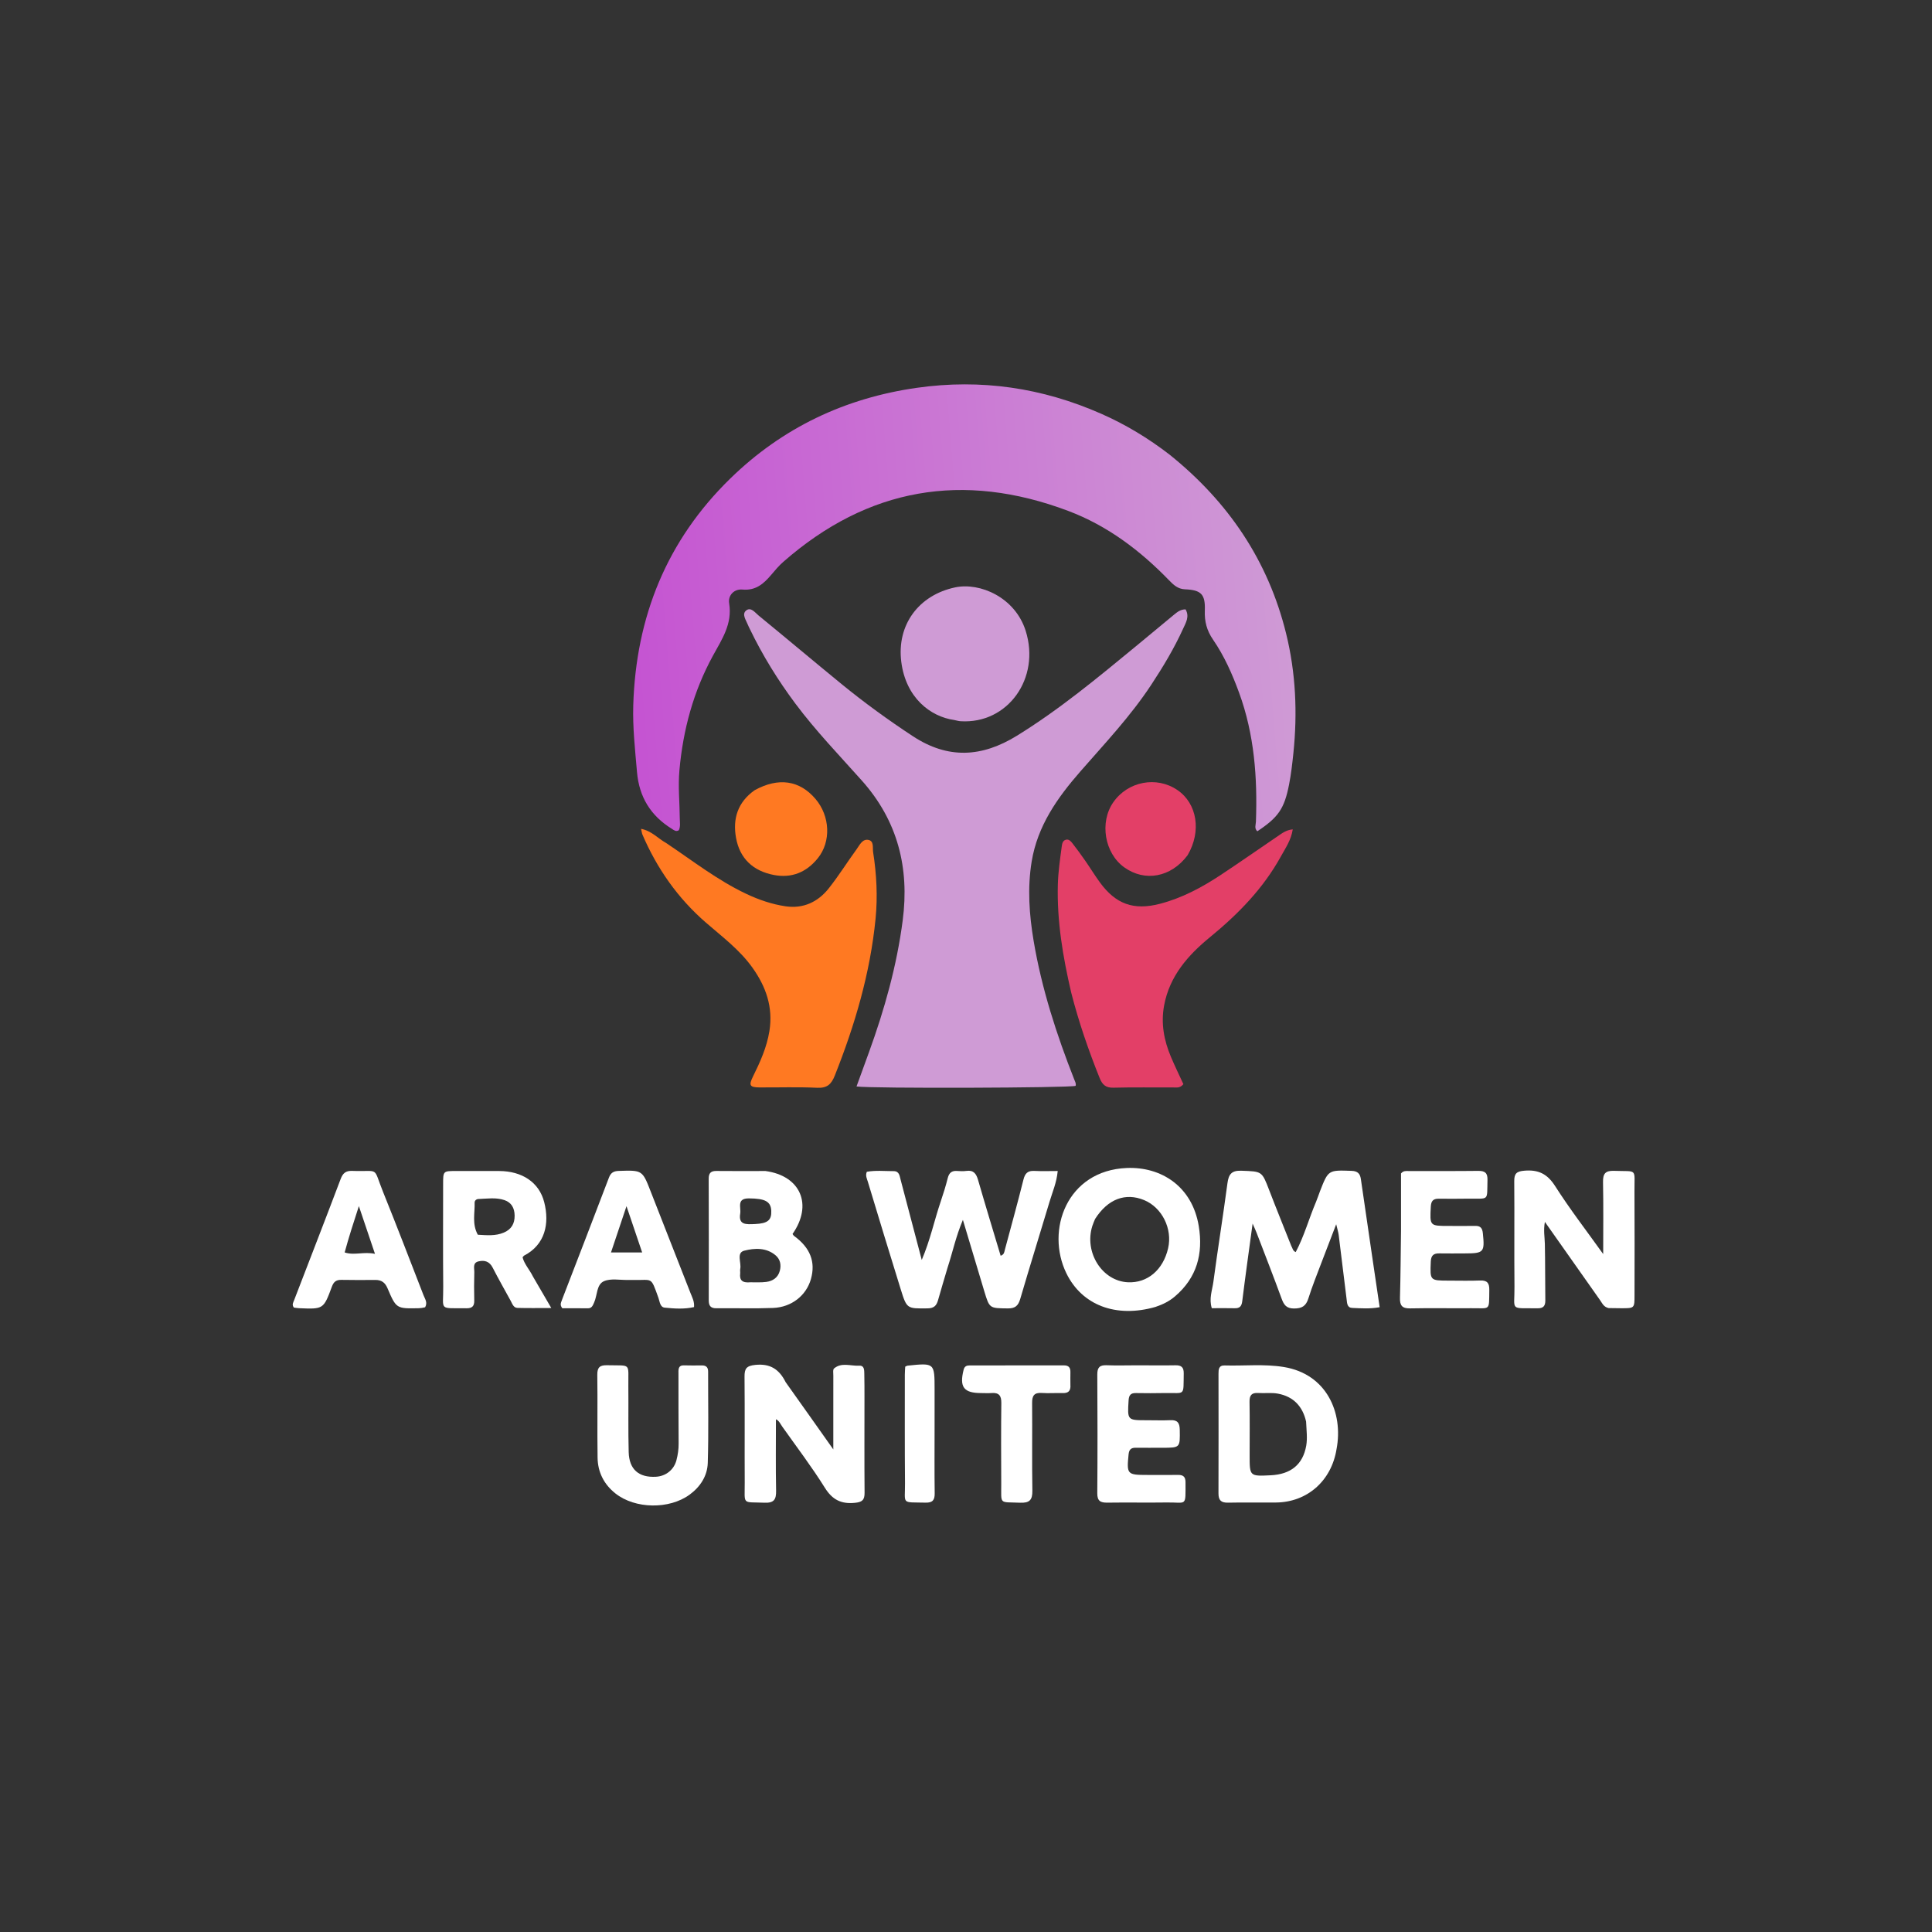 <svg width="298" height="298" viewBox="0 0 298 298" fill="none" xmlns="http://www.w3.org/2000/svg">
<rect x="0" y="0" width="298" height="298" fill="#333333" stroke="none"/>
<path d="M180.418 70.138C189.473 77.417 195.612 86.493 198.376 97.721C199.869 103.785 200.141 109.95 199.498 116.166C199.329 117.802 199.143 119.432 198.825 121.043C198.095 124.741 197.183 126.062 193.939 128.219C193.436 127.79 193.701 127.218 193.719 126.733C193.964 119.962 193.481 113.298 191.127 106.857C190.073 103.973 188.835 101.179 187.104 98.66C186.136 97.251 185.775 95.848 185.837 94.183C185.931 91.66 185.282 91.002 182.768 90.897C181.675 90.852 181.001 90.21 180.321 89.507C175.85 84.89 170.79 81.071 164.748 78.798C148.578 72.714 133.881 75.218 120.823 86.659C120.134 87.263 119.536 87.978 118.942 88.68C117.779 90.054 116.56 91.122 114.519 90.935C113.234 90.817 112.267 91.832 112.467 93.056C112.984 96.228 111.368 98.579 109.971 101.132C106.96 106.633 105.355 112.563 104.795 118.829C104.572 121.322 104.837 123.758 104.851 126.22C104.854 126.839 104.987 127.479 104.703 128.062C104.259 128.332 103.963 128.05 103.635 127.846C100.365 125.824 98.585 122.945 98.252 119.07C97.958 115.645 97.574 112.232 97.677 108.787C98.086 95.156 102.839 83.36 112.663 73.79C120.69 65.969 130.34 61.39 141.437 59.815C151.316 58.412 160.783 59.811 169.889 63.834C173.629 65.486 177.103 67.578 180.418 70.138Z" fill="url(#paint0_linear_322_44)"/>
<path d="M177.552 105.655C174.33 110.537 170.39 114.694 166.631 119.001C163.093 123.055 160.037 127.374 159.132 132.87C158.455 136.983 158.75 141.062 159.433 145.13C160.673 152.508 162.97 159.58 165.704 166.522C165.827 166.835 166.007 167.134 165.909 167.485C165.04 167.808 134.333 167.913 132.114 167.58C132.762 165.8 133.399 164.051 134.034 162.301C136.436 155.694 138.329 148.945 139.237 141.969C140.289 133.895 138.489 126.629 132.933 120.398C129.452 116.495 125.812 112.721 122.675 108.515C119.971 104.891 117.608 101.065 115.646 96.991C115.541 96.773 115.428 96.558 115.339 96.333C115.06 95.627 114.405 94.755 115.062 94.189C115.806 93.548 116.464 94.494 117.011 94.942C121.287 98.44 125.512 102.001 129.789 105.498C133.316 108.382 136.996 111.053 140.811 113.56C146.235 117.124 151.454 116.811 156.849 113.484C163.396 109.447 169.28 104.559 175.193 99.695C177.176 98.064 179.141 96.411 181.125 94.781C181.605 94.388 182.105 93.993 182.866 93.991C183.513 95.103 182.903 96.061 182.485 96.979C181.116 99.984 179.427 102.814 177.552 105.655Z" fill="#CF9BD5"/>
<path d="M102.761 130.036C106.867 132.788 110.692 135.784 115.101 137.869C117.043 138.787 119.061 139.479 121.169 139.791C123.889 140.194 126.159 139.133 127.828 137.028C129.361 135.096 130.67 132.988 132.126 130.992C132.591 130.353 133.015 129.365 133.951 129.552C134.844 129.729 134.571 130.788 134.673 131.435C135.209 134.836 135.388 138.287 135.052 141.7C134.228 150.09 131.867 158.101 128.757 165.916C128.21 167.29 127.546 167.857 126.009 167.783C123.058 167.64 120.096 167.748 117.139 167.728C115.665 167.719 115.468 167.418 116.118 166.1C117.233 163.839 118.269 161.578 118.677 159.039C119.27 155.342 118.142 152.17 116.047 149.239C114.078 146.484 111.38 144.477 108.856 142.284C104.543 138.535 101.338 133.965 99.087 128.719C99.014 128.55 98.998 128.357 98.877 127.844C100.534 128.16 101.475 129.329 102.761 130.036Z" fill="#FF7922"/>
<path d="M165.222 153.08C163.932 147.532 163.018 142.062 163.166 136.458C163.219 134.472 163.508 132.512 163.77 130.549C163.828 130.118 163.915 129.645 164.422 129.52C164.862 129.411 165.166 129.752 165.394 130.043C166.08 130.919 166.736 131.82 167.372 132.734C168.146 133.846 168.853 135.008 169.651 136.102C172.102 139.462 174.868 140.455 178.893 139.411C182.31 138.526 185.384 136.882 188.303 134.949C191.252 132.997 194.15 130.968 197.077 128.982C197.737 128.534 198.378 128.018 199.4 127.926C199.143 129.588 198.276 130.816 197.57 132.098C194.837 137.06 190.966 141.007 186.613 144.572C183.233 147.34 180.402 150.552 179.558 155.084C179.042 157.86 179.539 160.473 180.609 163.013C181.221 164.465 181.915 165.882 182.531 167.223C182.02 167.855 181.503 167.732 181.04 167.734C177.938 167.747 174.834 167.689 171.734 167.77C170.544 167.801 170.023 167.301 169.61 166.271C167.893 161.999 166.393 157.659 165.222 153.08Z" fill="#E33F67"/>
<path d="M199.168 192.167C199.391 192.527 199.376 192.931 199.856 193.128C201.173 190.65 201.903 187.931 202.996 185.365C203.223 184.831 203.394 184.273 203.605 183.732C204.889 180.442 204.889 180.474 208.475 180.598C209.4 180.63 209.783 181.02 209.905 181.857C210.487 185.872 211.075 189.885 211.663 193.898C212.034 196.422 212.408 198.945 212.804 201.628C211.33 201.906 209.938 201.8 208.56 201.739C207.778 201.704 207.78 200.991 207.71 200.423C207.298 197.117 206.904 193.808 206.487 190.502C206.428 190.032 206.275 189.573 206.1 188.832C205.275 190.979 204.528 192.895 203.802 194.819C203.118 196.632 202.388 198.431 201.809 200.277C201.441 201.45 200.814 201.828 199.6 201.828C198.421 201.829 198.035 201.271 197.681 200.305C196.434 196.894 195.111 193.511 193.811 190.12C193.66 189.727 193.476 189.346 193.208 188.732C192.645 192.896 192.092 196.797 191.609 200.706C191.509 201.507 191.207 201.809 190.428 201.789C189.271 201.758 188.112 201.781 186.914 201.781C186.448 200.317 186.985 199.005 187.159 197.704C187.838 192.633 188.652 187.579 189.327 182.507C189.513 181.111 189.965 180.521 191.497 180.579C194.654 180.699 194.632 180.617 195.763 183.566C196.856 186.414 198.009 189.239 199.168 192.167Z" fill="white"/>
<path d="M147.184 111.058C143.502 110.537 139.717 107.62 139.017 102.082C138.296 96.371 141.716 91.783 147.329 90.6C151.134 89.799 156.566 92.115 158.205 97.302C160.514 104.606 155.459 111.705 148.16 111.245C147.873 111.227 147.59 111.144 147.184 111.058Z" fill="#CF9BD5"/>
<path d="M146.149 195.556C145.641 197.292 145.143 198.91 144.689 200.54C144.455 201.385 144.053 201.797 143.079 201.808C139.908 201.846 139.874 201.899 138.937 198.884C137.213 193.342 135.528 187.789 133.848 182.234C133.714 181.79 133.456 181.331 133.702 180.741C135.048 180.494 136.45 180.644 137.843 180.642C138.707 180.641 138.755 181.358 138.913 181.956C139.982 186.01 141.049 190.065 142.174 194.338C143.484 191.279 144.11 188.238 145.102 185.319C145.506 184.129 145.879 182.925 146.186 181.707C146.387 180.912 146.795 180.554 147.613 180.615C148.095 180.651 148.589 180.671 149.065 180.606C150.167 180.455 150.58 181.03 150.86 182C151.985 185.898 153.171 189.778 154.343 193.691C154.909 193.51 154.907 193.093 155.001 192.742C155.964 189.148 156.961 185.562 157.861 181.951C158.106 180.968 158.528 180.555 159.539 180.607C160.69 180.668 161.846 180.621 163.145 180.621C162.987 182.391 162.338 183.848 161.891 185.346C160.397 190.351 158.832 195.335 157.367 200.349C157.055 201.414 156.58 201.826 155.453 201.814C152.633 201.782 152.625 201.835 151.828 199.191C150.753 195.629 149.691 192.064 148.521 188.16C147.43 190.731 146.942 193.134 146.149 195.556Z" fill="white"/>
<path d="M248.122 201.763C247.351 201.596 247.132 201.01 246.804 200.547C244.013 196.599 241.231 192.644 238.291 188.47C238.049 189.783 238.263 190.816 238.285 191.852C238.347 194.759 238.321 197.667 238.357 200.575C238.368 201.423 238.057 201.809 237.169 201.797C232.784 201.738 233.636 202.266 233.598 198.48C233.545 193.052 233.613 187.623 233.564 182.195C233.554 181.015 233.917 180.675 235.117 180.573C237.269 180.389 238.655 181.042 239.868 182.945C242.156 186.534 244.77 189.916 247.283 193.433C247.283 189.695 247.331 186.016 247.258 182.339C247.231 181.026 247.617 180.547 248.975 180.596C252.65 180.729 252.083 180.12 252.107 183.78C252.143 189.111 252.118 194.443 252.115 199.774C252.114 201.785 252.109 201.786 250.137 201.789C249.507 201.79 248.877 201.78 248.122 201.763Z" fill="white"/>
<path d="M121.189 213.203C122.455 214.988 123.664 216.686 124.87 218.386C126.047 220.046 127.221 221.709 128.533 223.565C128.533 221.83 128.533 220.289 128.533 218.748C128.533 216.566 128.528 214.383 128.536 212.201C128.537 211.816 128.442 211.251 128.65 211.076C129.808 210.096 131.214 210.723 132.512 210.648C133.342 210.599 133.302 211.346 133.314 211.922C133.339 213.085 133.34 214.25 133.34 215.413C133.341 220.36 133.315 225.307 133.355 230.253C133.364 231.373 132.985 231.693 131.857 231.803C129.739 232.01 128.385 231.33 127.223 229.47C125.197 226.227 122.87 223.172 120.659 220.045C120.365 219.63 120.162 219.114 119.683 218.916C119.683 222.594 119.635 226.264 119.708 229.932C119.735 231.278 119.39 231.843 117.931 231.785C114.381 231.644 114.887 232.2 114.869 228.647C114.84 223.215 114.89 217.783 114.84 212.352C114.829 211.101 115.128 210.669 116.507 210.528C118.793 210.295 120.184 211.19 121.189 213.203Z" fill="white"/>
<path d="M178.207 201.591C172.15 203.323 166.895 201.341 164.482 196.396C161.256 189.784 164.53 180.538 173.796 180.156C179.107 179.937 183.892 182.985 184.902 189.118C185.605 193.39 184.611 197.08 181.232 199.961C180.375 200.692 179.386 201.201 178.207 201.591ZM168.912 188.015C168.769 188.375 168.602 188.727 168.486 189.096C167.198 193.173 169.997 197.598 173.975 197.784C176.985 197.924 179.395 195.889 180.173 192.549C180.875 189.536 179.239 186.248 176.47 185.106C173.61 183.926 170.891 184.917 168.912 188.015Z" fill="white"/>
<path d="M118.066 180.622C123.515 181.362 125.394 185.839 122.244 190.335C122.322 190.435 122.387 190.569 122.493 190.647C124.978 192.46 125.83 194.647 125.077 197.298C124.362 199.818 122.101 201.635 119.234 201.744C116.33 201.856 113.418 201.76 110.51 201.793C109.621 201.803 109.319 201.419 109.321 200.571C109.335 194.318 109.335 188.065 109.314 181.811C109.312 180.941 109.642 180.603 110.514 180.614C112.986 180.644 115.459 180.622 118.066 180.622ZM115.739 197.787C116.558 197.774 117.387 197.838 118.193 197.729C119.208 197.592 120.01 197.064 120.286 195.997C120.52 195.092 120.349 194.234 119.626 193.622C118.185 192.403 116.367 192.507 114.797 192.909C113.536 193.232 114.38 194.756 114.177 195.724C114.129 195.955 114.193 196.207 114.166 196.445C114.056 197.434 114.457 197.91 115.739 197.787ZM116.484 188.8C118.412 188.708 119.024 188.207 118.963 186.768C118.9 185.301 117.989 184.869 115.547 184.845C113.562 184.825 114.329 186.235 114.173 187.182C113.88 188.953 115.062 188.87 116.484 188.8Z" fill="white"/>
<path d="M206.154 223.518C205.366 228.432 201.611 231.709 196.822 231.753C194.353 231.775 191.882 231.724 189.414 231.777C188.355 231.799 187.94 231.415 187.943 230.35C187.966 224.2 187.951 218.051 187.947 211.901C187.947 211.236 187.975 210.587 188.895 210.613C191.936 210.7 194.982 210.358 198.019 210.853C204.592 211.925 207.231 217.876 206.154 223.518ZM201.457 219.268C200.925 216.907 199.49 215.404 197.11 214.961C196.126 214.777 195.084 214.928 194.072 214.862C193.057 214.795 192.717 215.22 192.734 216.219C192.781 218.976 192.749 221.734 192.749 224.492C192.748 227.712 192.748 227.712 195.996 227.554C199.089 227.403 200.971 225.904 201.48 222.976C201.676 221.851 201.522 220.664 201.457 219.268Z" fill="white"/>
<path d="M82.203 196.894C83.121 198.472 83.987 199.958 85.032 201.753C83.054 201.753 81.432 201.786 79.813 201.736C79.195 201.717 79.019 201.096 78.767 200.636C77.837 198.938 76.878 197.255 75.995 195.533C75.509 194.584 74.775 194.34 73.834 194.554C72.856 194.777 73.177 195.614 73.159 196.233C73.117 197.685 73.115 199.139 73.151 200.59C73.173 201.456 72.835 201.804 71.96 201.794C67.589 201.745 68.399 202.232 68.365 198.488C68.318 193.211 68.348 187.933 68.349 182.655C68.349 180.626 68.353 180.623 70.307 180.62C72.534 180.617 74.762 180.615 76.989 180.622C80.518 180.633 83.152 182.351 83.939 185.418C84.795 188.753 84.07 191.993 80.85 193.663C80.772 193.703 80.723 193.801 80.604 193.937C80.877 194.993 81.673 195.816 82.203 196.894ZM73.698 190.449C75.052 190.526 76.415 190.671 77.713 190.12C78.866 189.629 79.398 188.748 79.379 187.485C79.361 186.339 78.894 185.482 77.815 185.112C76.505 184.663 75.131 184.894 73.782 184.94C73.466 184.951 73.198 185.194 73.208 185.501C73.259 187.118 72.779 188.767 73.698 190.449Z" fill="white"/>
<path d="M65.573 201.64C65.174 201.734 64.886 201.779 64.597 201.785C61.144 201.854 61.118 201.864 59.767 198.696C59.389 197.808 58.827 197.417 57.895 197.424C56.152 197.437 54.409 197.447 52.666 197.413C51.878 197.398 51.479 197.679 51.191 198.459C49.902 201.95 49.873 201.94 46.132 201.783C45.848 201.771 45.566 201.716 45.33 201.687C44.987 201.242 45.236 200.886 45.367 200.547C47.761 194.317 50.184 188.099 52.543 181.857C52.891 180.937 53.343 180.568 54.331 180.604C58.668 180.762 57.46 179.823 59.088 183.855C61.224 189.145 63.263 194.473 65.329 199.791C65.548 200.355 65.983 200.897 65.573 201.64ZM53.162 193.181C54.638 193.68 56.103 193.024 57.838 193.4C56.966 190.814 56.199 188.54 55.354 186.036C54.542 188.538 53.813 190.784 53.162 193.181Z" fill="white"/>
<path d="M86.752 200.313C89.18 194.019 91.57 187.835 93.927 181.638C94.215 180.883 94.649 180.632 95.437 180.606C99.093 180.487 99.076 180.472 100.388 183.838C102.425 189.068 104.491 194.286 106.532 199.514C106.774 200.133 107.125 200.734 107.05 201.61C105.561 201.953 104.029 201.849 102.526 201.696C101.802 201.622 101.764 200.757 101.562 200.195C100.332 196.778 100.708 197.511 97.613 197.426C97.371 197.42 97.128 197.419 96.886 197.425C95.63 197.457 94.225 197.151 93.158 197.616C91.99 198.126 92.148 199.796 91.634 200.919C91.426 201.373 91.288 201.811 90.654 201.8C89.306 201.778 87.957 201.794 86.739 201.794C86.244 201.192 86.611 200.816 86.752 200.313ZM97.088 187.386C96.948 186.972 96.807 186.558 96.634 186.048C95.809 188.508 95.036 190.814 94.242 193.182C95.902 193.182 97.403 193.182 99.049 193.182C98.381 191.228 97.761 189.413 97.088 187.386Z" fill="white"/>
<path d="M104.65 211.764C104.625 211.046 104.719 210.577 105.488 210.6C106.407 210.628 107.328 210.617 108.248 210.608C108.902 210.601 109.225 210.881 109.224 211.558C109.215 216.257 109.312 220.958 109.168 225.652C109.106 227.646 108.028 229.325 106.37 230.54C103.237 232.836 97.969 232.761 94.932 230.36C93.154 228.955 92.207 227.073 92.173 224.835C92.108 220.573 92.191 216.309 92.131 212.047C92.115 210.86 92.575 210.553 93.666 210.58C97.441 210.672 96.881 210.126 96.919 213.811C96.954 217.201 96.88 220.594 96.972 223.982C97.045 226.662 98.541 227.931 101.186 227.78C102.7 227.694 103.954 226.708 104.339 225.225C104.557 224.385 104.683 223.528 104.675 222.644C104.644 219.059 104.655 215.475 104.65 211.764Z" fill="white"/>
<path d="M216.099 189.746C216.099 186.705 216.099 183.806 216.099 180.998C216.466 180.55 216.878 180.625 217.253 180.625C220.836 180.616 224.421 180.647 228.004 180.602C229.059 180.589 229.464 180.925 229.436 182.015C229.35 185.331 229.745 184.841 226.558 184.885C225.009 184.905 223.458 184.912 221.909 184.894C221.049 184.883 220.738 185.259 220.693 186.117C220.537 189.096 220.51 189.094 223.484 189.093C224.84 189.092 226.197 189.115 227.552 189.087C228.355 189.071 228.642 189.441 228.721 190.209C229.023 193.15 228.881 193.329 225.943 193.331C224.635 193.332 223.327 193.354 222.02 193.329C221.126 193.311 220.731 193.639 220.691 194.596C220.571 197.526 220.537 197.526 223.508 197.529C225.107 197.53 226.707 197.574 228.302 197.51C229.395 197.466 229.733 197.912 229.716 198.961C229.662 202.273 229.946 201.758 226.949 201.785C223.801 201.813 220.652 201.743 217.506 201.811C216.271 201.837 215.905 201.368 215.937 200.197C216.033 196.761 216.051 193.323 216.099 189.746Z" fill="white"/>
<path d="M175.483 210.591C177.519 210.594 179.41 210.625 181.299 210.588C182.219 210.57 182.599 210.891 182.583 211.848C182.523 215.44 182.865 214.809 179.715 214.868C178.213 214.896 176.709 214.899 175.207 214.872C174.397 214.857 174.129 215.205 174.08 215.998C173.891 219.069 173.867 219.066 176.903 219.064C178.115 219.062 179.329 219.109 180.538 219.054C181.626 219.005 181.954 219.485 181.971 220.524C182.017 223.31 182.054 223.309 179.244 223.31C177.886 223.31 176.529 223.322 175.172 223.307C174.462 223.298 174.153 223.58 174.079 224.324C173.772 227.393 173.851 227.503 176.934 227.501C178.533 227.5 180.133 227.519 181.732 227.498C182.526 227.488 182.86 227.818 182.859 228.623C182.855 232.496 183.095 231.702 179.972 231.748C176.919 231.793 173.865 231.729 170.812 231.774C169.746 231.79 169.241 231.53 169.25 230.325C169.298 224.218 169.29 218.11 169.253 212.003C169.247 210.929 169.617 210.539 170.685 210.581C172.233 210.643 173.786 210.593 175.483 210.591Z" fill="white"/>
<path d="M116.41 121.878C120.103 119.864 123.339 120.357 125.786 123.231C128.033 125.869 128.217 129.798 126.154 132.363C124.403 134.54 122.122 135.494 119.341 134.956C116.159 134.339 114.105 132.429 113.528 129.231C113.001 126.31 113.761 123.746 116.41 121.878Z" fill="#FF7922"/>
<path d="M183.178 131.917C180.621 135.336 176.58 136.07 173.392 133.771C170.368 131.59 169.572 126.838 171.714 123.752C173.961 120.514 178.391 119.666 181.608 121.859C184.654 123.935 185.356 128.223 183.178 131.917Z" fill="#E33F67"/>
<path d="M165.103 213.574C165.185 214.618 164.716 214.9 163.88 214.874C162.815 214.841 161.745 214.928 160.684 214.857C159.511 214.779 159.188 215.291 159.198 216.396C159.238 220.901 159.159 225.409 159.237 229.914C159.263 231.393 158.781 231.847 157.317 231.785C154.049 231.648 154.453 232.127 154.436 228.906C154.415 224.739 154.399 220.572 154.449 216.405C154.462 215.276 154.085 214.779 152.947 214.868C152.417 214.909 151.882 214.871 151.349 214.872C148.647 214.874 147.962 213.948 148.632 211.282C148.773 210.722 149.113 210.609 149.575 210.609C154.421 210.605 159.266 210.612 164.111 210.602C164.881 210.6 165.126 210.992 165.104 211.69C165.085 212.271 165.103 212.853 165.103 213.574Z" fill="white"/>
<path d="M144.154 220.007C144.154 223.547 144.124 226.941 144.17 230.335C144.184 231.392 143.843 231.798 142.754 231.773C138.946 231.687 139.618 232.106 139.591 228.76C139.544 223.184 139.566 217.607 139.564 212.03C139.564 211.604 139.606 211.177 139.626 210.798C139.808 210.718 139.893 210.654 139.984 210.645C144.154 210.209 144.154 210.209 144.155 214.333C144.155 216.176 144.154 218.018 144.154 220.007Z" fill="white"/>
<defs>
<linearGradient id="paint0_linear_322_44" x1="97.66" y1="97.897" x2="199.825" y2="89.607" gradientUnits="userSpaceOnUse">
<stop stop-color="#C554D2"/>
<stop offset="1" stop-color="#CF9BD5"/>
</linearGradient>
</defs>
</svg>
